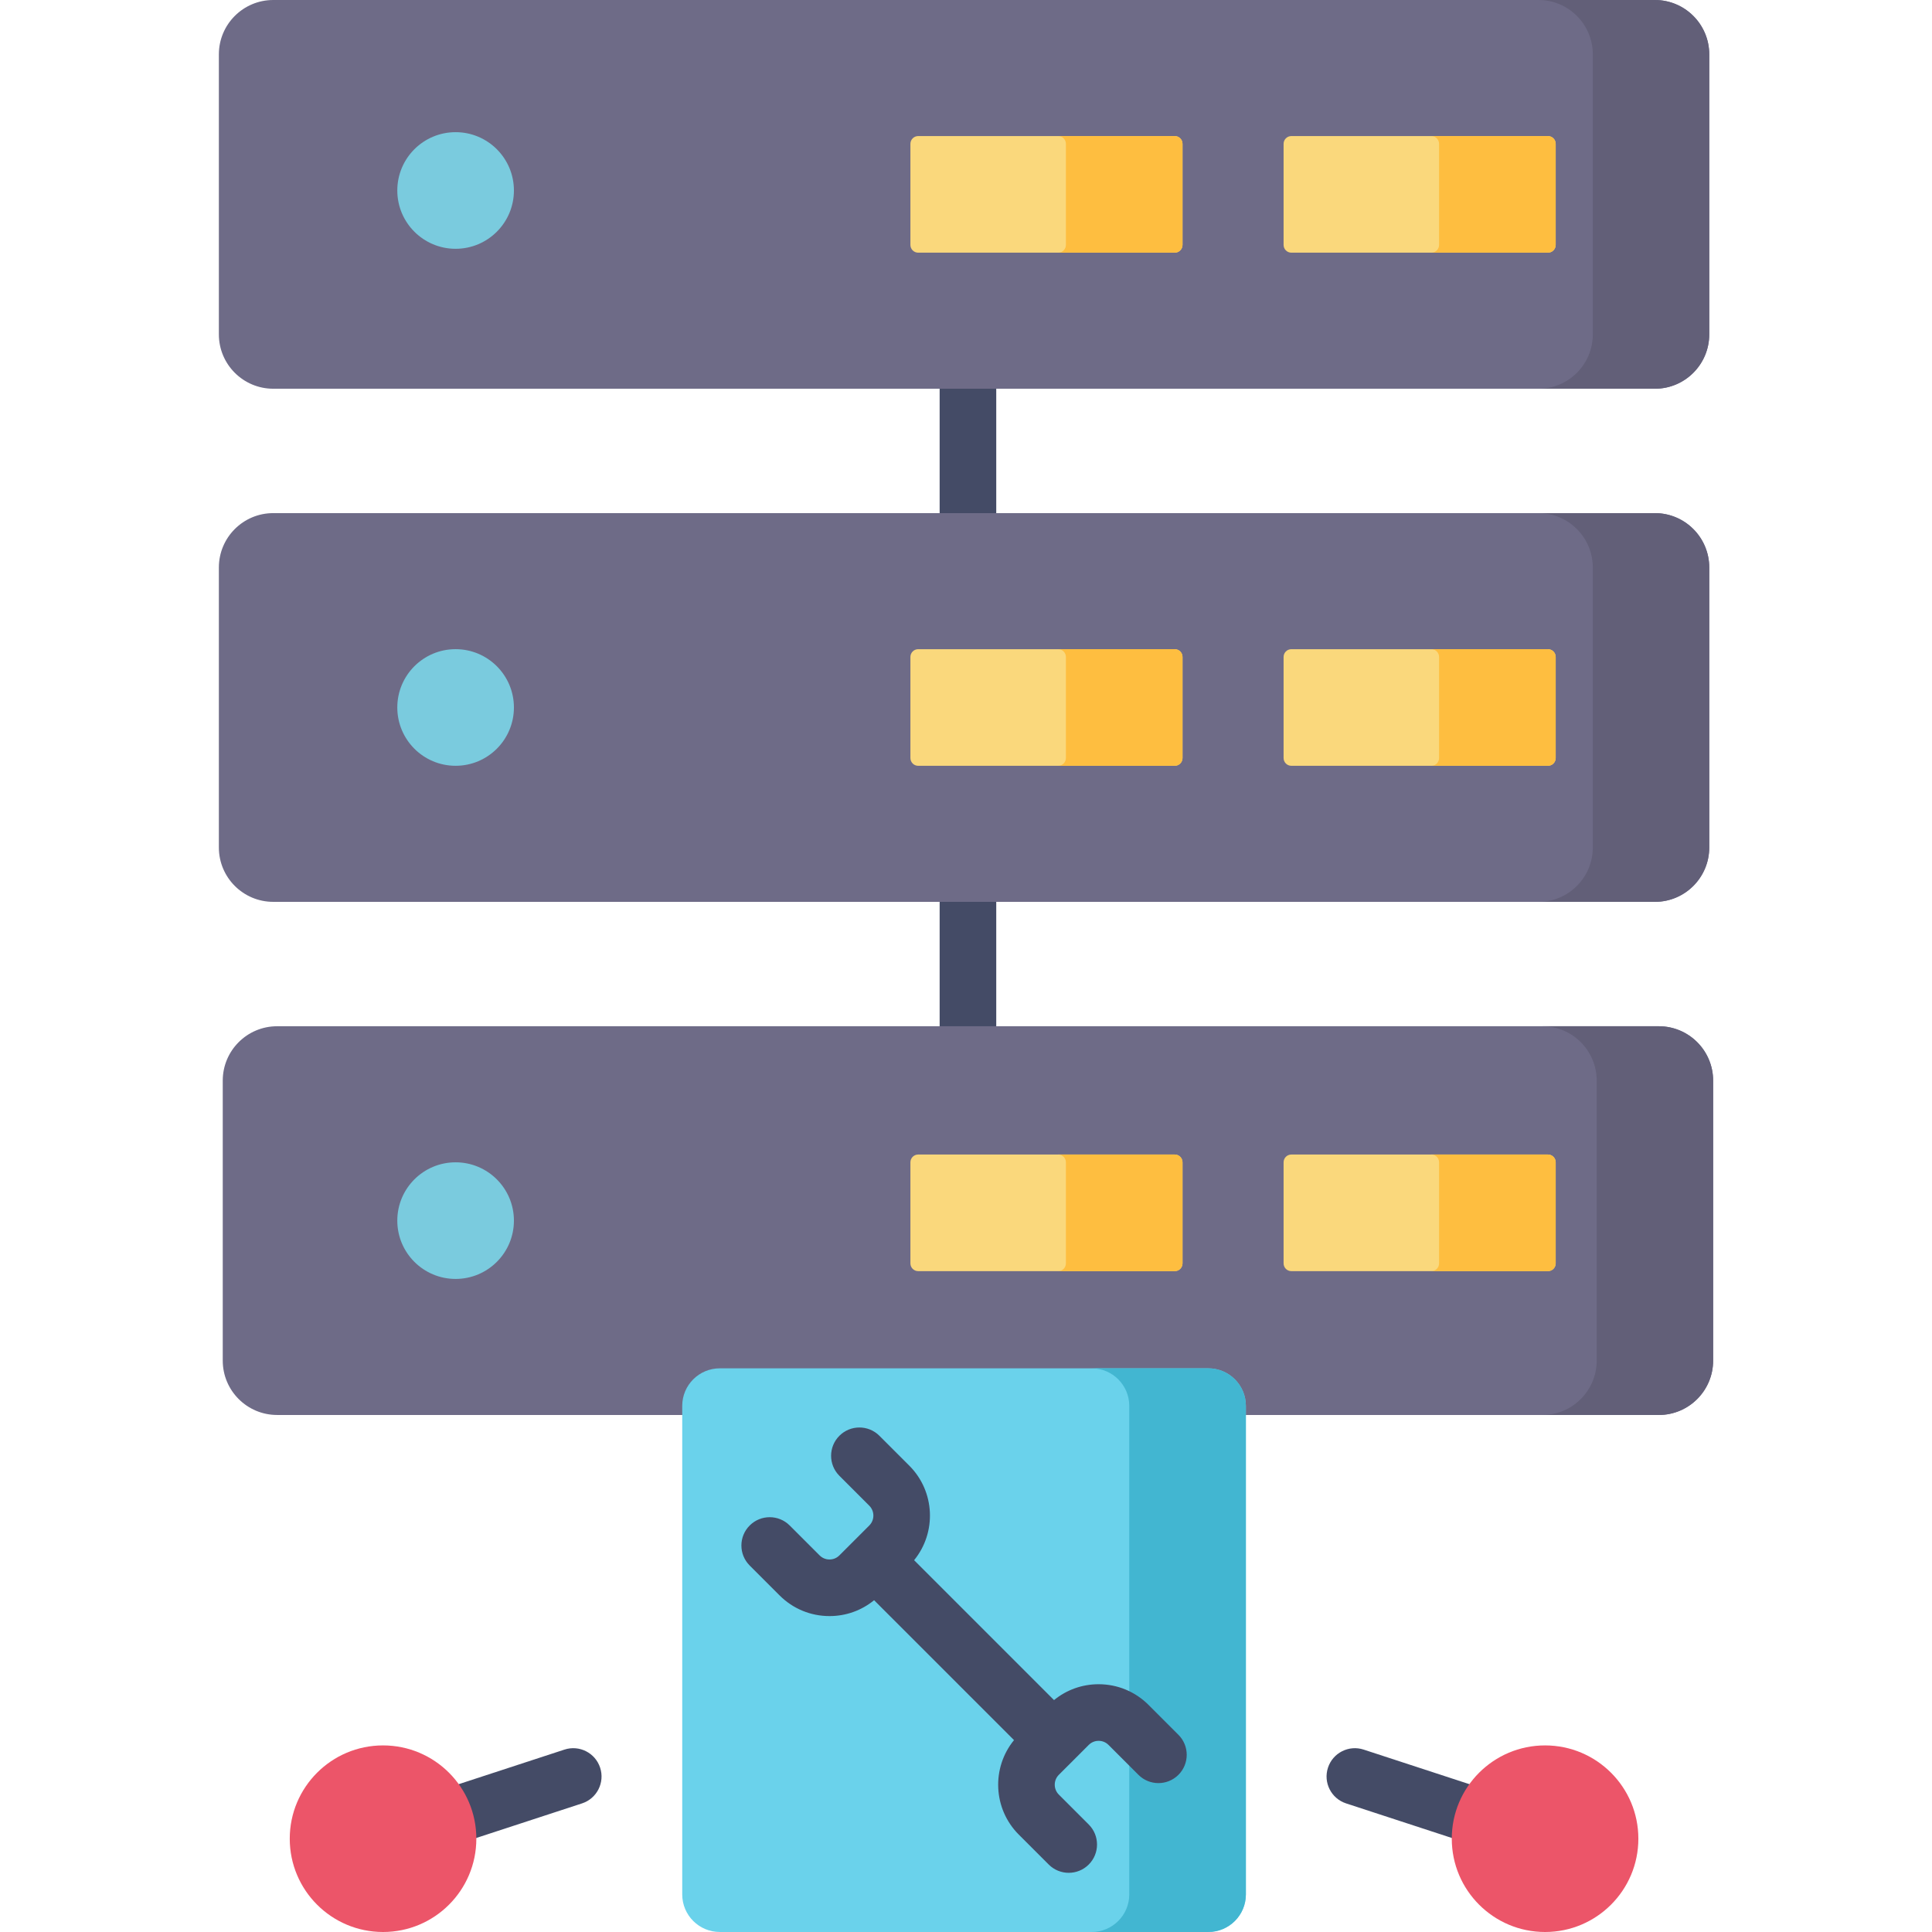 <?xml version="1.0" encoding="iso-8859-1"?>
<!-- Generator: Adobe Illustrator 19.0.0, SVG Export Plug-In . SVG Version: 6.00 Build 0)  -->
<svg version="1.1" id="Capa_1" xmlns="http://www.w3.org/2000/svg" xmlns:xlink="http://www.w3.org/1999/xlink" x="0px" y="0px"
	 viewBox="0 0 512.004 512.004" style="enable-background:new 0 0 512.004 512.004;" xml:space="preserve">
<g>
	<path style="fill:#444B66;" d="M256.517,291.043c-4.142,0-7.5-3.358-7.5-7.5V88.596c0-4.142,3.358-7.5,7.5-7.5s7.5,3.358,7.5,7.5
		v194.947C264.018,287.685,260.659,291.043,256.517,291.043z"/>
	<path style="fill:#444B66;" d="M101.51,494.778c-3.156,0-6.093-2.008-7.127-5.171c-1.288-3.937,0.86-8.172,4.797-9.459
		l50.405-16.483c3.937-1.288,8.172,0.86,9.459,4.797c1.288,3.937-0.86,8.172-4.797,9.459l-50.405,16.483
		C103.069,494.658,102.283,494.778,101.51,494.778z"/>
	<path style="fill:#444B66;" d="M409.463,494.778c-0.772,0-1.558-0.12-2.332-0.374l-50.405-16.483
		c-3.938-1.287-6.085-5.522-4.798-9.459s5.522-6.086,9.46-4.797l50.405,16.483c3.938,1.287,6.085,5.522,4.798,9.459
		C415.557,492.77,412.619,494.778,409.463,494.778z"/>
</g>
<path style="fill:#6E6B87;" d="M438.562,103.018H72.413c-7.959,0-14.411-6.452-14.411-14.411V14.411C58.002,6.452,64.454,0,72.413,0
	h366.149c7.959,0,14.411,6.452,14.411,14.411v74.196C452.973,96.566,446.521,103.018,438.562,103.018z"/>
<path style="fill:#625F78;" d="M438.573,0h-30.857c7.953,0,14.4,6.457,14.4,14.423v74.173c0,7.965-6.447,14.423-14.4,14.423h30.857
	c7.953,0,14.4-6.457,14.4-14.423V14.423C452.973,6.457,446.526,0,438.573,0z"/>
<path style="fill:#6E6B87;" d="M438.562,239.002H72.413c-7.959,0-14.411-6.452-14.411-14.411v-74.196
	c0-7.959,6.452-14.411,14.411-14.411h366.149c7.959,0,14.411,6.452,14.411,14.411v74.196
	C452.973,232.55,446.521,239.002,438.562,239.002z"/>
<path style="fill:#625F78;" d="M438.573,135.984h-30.857c7.953,0,14.4,6.457,14.4,14.423v74.173c0,7.965-6.447,14.423-14.4,14.423
	h30.857c7.953,0,14.4-6.457,14.4-14.423v-74.173C452.973,142.441,446.526,135.984,438.573,135.984z"/>
<path style="fill:#6E6B87;" d="M439.591,374.986H73.442c-7.959,0-14.411-6.452-14.411-14.411v-74.196
	c0-7.959,6.452-14.411,14.411-14.411h366.149c7.959,0,14.411,6.452,14.411,14.411v74.196
	C454.002,368.534,447.55,374.986,439.591,374.986z"/>
<path style="fill:#625F78;" d="M439.602,271.968h-30.857c7.953,0,14.4,6.457,14.4,14.423v74.173c0,7.965-6.447,14.423-14.4,14.423
	h30.857c7.953,0,14.4-6.457,14.4-14.423V286.39C454.002,278.425,447.555,271.968,439.602,271.968z"/>
<g>
	<circle style="fill:#7ACBDE;" cx="120.742" cy="50.48" r="15.453"/>
	<circle style="fill:#7ACBDE;" cx="120.742" cy="187.49" r="15.453"/>
	<circle style="fill:#7ACBDE;" cx="120.742" cy="323.48" r="15.453"/>
</g>
<path style="fill:#FAD87C;" d="M311.322,66.962H243.33c-1.138,0-2.06-0.922-2.06-2.06V38.117c0-1.138,0.922-2.06,2.06-2.06h67.992
	c1.138,0,2.06,0.922,2.06,2.06v26.785C313.382,66.039,312.46,66.962,311.322,66.962z"/>
<path style="fill:#FEBE40;" d="M311.322,36.056h-30.905c1.138,0,2.06,0.922,2.06,2.06v26.785c0,1.138-0.922,2.06-2.06,2.06h30.905
	c1.138,0,2.06-0.922,2.06-2.06V38.117C313.382,36.979,312.46,36.056,311.322,36.056z"/>
<path style="fill:#FAD87C;" d="M410.219,66.962h-67.992c-1.138,0-2.06-0.922-2.06-2.06V38.117c0-1.138,0.922-2.06,2.06-2.06h67.992
	c1.138,0,2.06,0.922,2.06,2.06v26.785C412.28,66.039,411.357,66.962,410.219,66.962z"/>
<path style="fill:#FEBE40;" d="M410.219,36.056h-30.905c1.138,0,2.06,0.922,2.06,2.06v26.785c0,1.138-0.922,2.06-2.06,2.06h30.905
	c1.138,0,2.06-0.922,2.06-2.06V38.117C412.28,36.979,411.357,36.056,410.219,36.056z"/>
<path style="fill:#FAD87C;" d="M311.322,202.946H243.33c-1.138,0-2.06-0.922-2.06-2.06v-26.785c0-1.138,0.922-2.06,2.06-2.06h67.992
	c1.138,0,2.06,0.922,2.06,2.06v26.785C313.382,202.023,312.46,202.946,311.322,202.946z"/>
<path style="fill:#FEBE40;" d="M311.322,172.04h-30.905c1.138,0,2.06,0.922,2.06,2.06v26.785c0,1.138-0.922,2.06-2.06,2.06h30.905
	c1.138,0,2.06-0.922,2.06-2.06V174.1C313.382,172.963,312.46,172.04,311.322,172.04z"/>
<path style="fill:#FAD87C;" d="M410.219,202.946h-67.992c-1.138,0-2.06-0.922-2.06-2.06v-26.785c0-1.138,0.922-2.06,2.06-2.06
	h67.992c1.138,0,2.06,0.922,2.06,2.06v26.785C412.28,202.023,411.357,202.946,410.219,202.946z"/>
<path style="fill:#FEBE40;" d="M410.219,172.04h-30.905c1.138,0,2.06,0.922,2.06,2.06v26.785c0,1.138-0.922,2.06-2.06,2.06h30.905
	c1.138,0,2.06-0.922,2.06-2.06V174.1C412.28,172.963,411.357,172.04,410.219,172.04z"/>
<path style="fill:#FAD87C;" d="M311.322,336.869H243.33c-1.138,0-2.06-0.922-2.06-2.06v-26.785c0-1.138,0.922-2.06,2.06-2.06h67.992
	c1.138,0,2.06,0.922,2.06,2.06v26.785C313.382,335.947,312.46,336.869,311.322,336.869z"/>
<path style="fill:#FEBE40;" d="M311.322,305.964h-30.905c1.138,0,2.06,0.922,2.06,2.06v26.785c0,1.138-0.922,2.06-2.06,2.06h30.905
	c1.138,0,2.06-0.922,2.06-2.06v-26.785C313.382,306.886,312.46,305.964,311.322,305.964z"/>
<path style="fill:#FAD87C;" d="M410.219,336.869h-67.992c-1.138,0-2.06-0.922-2.06-2.06v-26.785c0-1.138,0.922-2.06,2.06-2.06
	h67.992c1.138,0,2.06,0.922,2.06,2.06v26.785C412.28,335.947,411.357,336.869,410.219,336.869z"/>
<path style="fill:#FEBE40;" d="M410.219,305.964h-30.905c1.138,0,2.06,0.922,2.06,2.06v26.785c0,1.138-0.922,2.06-2.06,2.06h30.905
	c1.138,0,2.06-0.922,2.06-2.06v-26.785C412.28,306.886,411.357,305.964,410.219,305.964z"/>
<g>
	<circle style="fill:#EC5569;" cx="101.512" cy="487.28" r="24.724"/>
	<circle style="fill:#EC5569;" cx="409.462" cy="487.28" r="24.724"/>
</g>
<path style="fill:#6AD2EB;" d="M320.217,512h-129.46c-5.5,0-9.958-4.459-9.958-9.958v-129.46c0-5.5,4.459-9.958,9.958-9.958h129.459
	c5.5,0,9.958,4.459,9.958,9.958v129.459C330.175,507.541,325.717,512,320.217,512z"/>
<path style="fill:#42B6D1;" d="M320.217,362.624h-30.905c5.5,0,9.958,4.458,9.958,9.958v129.46c0,5.5-4.458,9.958-9.958,9.958
	h30.905c5.5,0,9.958-4.458,9.958-9.958v-129.46C330.175,367.082,325.717,362.624,320.217,362.624z"/>
<path style="fill:#444B66;" d="M312.299,459.744l-7.924-7.924c-3.533-3.533-8.23-5.479-13.229-5.479
	c-4.359,0-8.489,1.482-11.818,4.206l-37.077-37.076c5.992-7.34,5.568-18.205-1.273-25.047l-7.925-7.924
	c-2.929-2.93-7.678-2.929-10.606,0c-2.929,2.929-2.929,7.678,0,10.607l7.924,7.924c1.446,1.445,1.446,3.797,0,5.243l-7.925,7.924
	c-0.944,0.945-2.047,1.086-2.621,1.086s-1.676-0.141-2.621-1.086l-7.924-7.924c-2.929-2.929-7.678-2.929-10.606,0
	c-2.929,2.929-2.929,7.678,0,10.606l7.924,7.924c3.533,3.533,8.231,5.479,13.228,5.479c4.359,0,8.49-1.483,11.819-4.206
	l37.076,37.076c-5.992,7.341-5.567,18.206,1.274,25.046l7.925,7.924c1.464,1.465,3.384,2.197,5.303,2.197s3.839-0.732,5.304-2.197
	c2.929-2.929,2.929-7.678-0.001-10.607l-7.924-7.924c-1.445-1.445-1.445-3.797-0.001-5.243l3.951-3.95
	c0.004-0.004,0.009-0.007,0.013-0.011s0.007-0.009,0.011-0.013l3.95-3.95c0.944-0.944,2.047-1.085,2.62-1.085
	c0.574,0,1.677,0.141,2.622,1.085l7.925,7.924c2.928,2.93,7.677,2.929,10.606,0C315.229,467.421,315.229,462.673,312.299,459.744z"
	/>
<g>
</g>
<g>
</g>
<g>
</g>
<g>
</g>
<g>
</g>
<g>
</g>
<g>
</g>
<g>
</g>
<g>
</g>
<g>
</g>
<g>
</g>
<g>
</g>
<g>
</g>
<g>
</g>
<g>
</g>
</svg>
